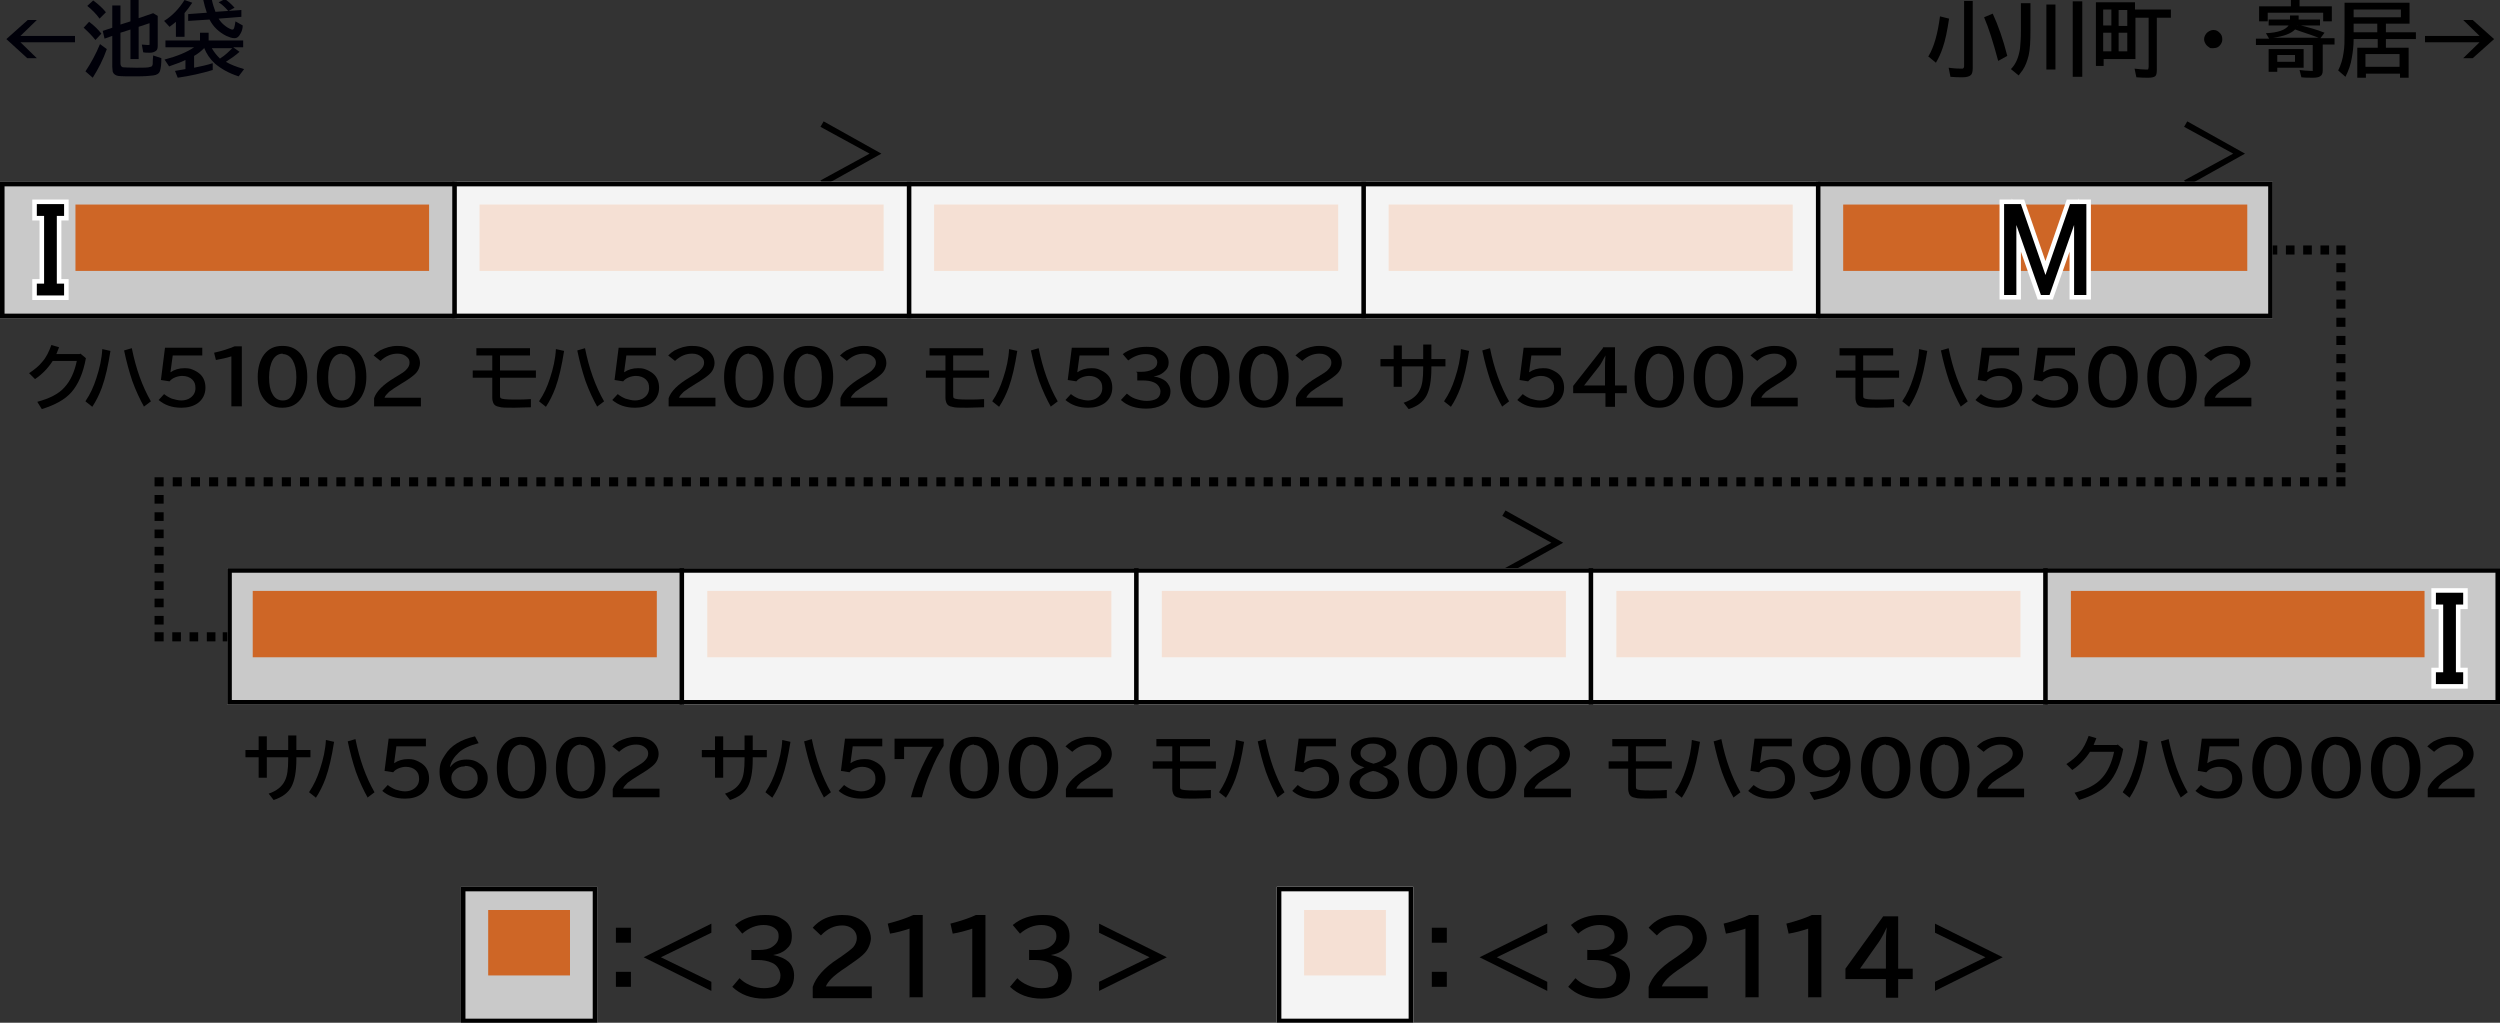 <?xml version="1.0" encoding="UTF-8"?>
<svg xmlns="http://www.w3.org/2000/svg" version="1.1" viewBox="0 0 550 225">
  <rect x="0" y="0" width="550" height="225" fill="#333333" stroke="none"/>
  <defs>
    <style>
      .cls-1, .cls-2, .cls-3, .cls-4, .cls-5, .cls-6, .cls-7 {
        stroke: #000;
      }

      .cls-1, .cls-2, .cls-3, .cls-4, .cls-5, .cls-6, .cls-7, .cls-8 {
        fill: none;
      }

      .cls-1, .cls-2, .cls-3, .cls-4, .cls-5, .cls-6, .cls-8 {
        stroke-width: 2px;
      }

      .cls-2 {
        stroke-dasharray: 2 2;
      }

      .cls-9 {
        fill: #ce6626;
      }

      .cls-10 {
        fill: #fff;
        opacity: .8;
      }

      .cls-11 {
        fill: #c9c9c9;
      }

      .cls-3 {
        stroke-dasharray: 1.9 1.9;
      }

      .cls-4 {
        stroke-dasharray: 1.9 1.9;
      }

      .cls-5 {
        stroke-dasharray: 1.9 1.9;
      }

      .cls-6 {
        stroke-dasharray: 2 2;
      }

      .cls-12 {
        fill: #000009;
      }

      .cls-8 {
        stroke: #fff;
        stroke-miterlimit: 10;
      }
    </style>
  </defs>
  <!-- Generator: Adobe Illustrator 28.7.8, SVG Export Plug-In . SVG Version: 1.2.0 Build 200)  -->
  <g>
    <g id="_レイヤー_1" data-name="レイヤー_1">
      <g id="_パンタ" data-name="パンタ">
        <path d="M341.3,119.4l-10.8-5.9.7-1.2,12.7,7.1-12.7,7.1-.7-1.2,10.8-5.9Z"/>
        <path d="M191.3,33.8l-10.8-5.9.7-1.2,12.7,7.1-12.7,7.1-.7-1.2,10.8-5.9Z"/>
        <path d="M491.3,33.8l-10.8-5.9.7-1.2,12.7,7.1-12.7,7.1-.7-1.2,10.8-5.9Z"/>
      </g>
      <g id="_塗り" data-name="塗り">
        <g>
          <rect class="cls-11" x="100" y="40" width="100" height="30" transform="translate(300 110) rotate(-180)"/>
          <rect class="cls-9" x="105.6" y="45" width="88.9" height="14.6" transform="translate(300 104.6) rotate(-180)"/>
        </g>
        <g>
          <rect class="cls-11" x="200" y="40" width="100" height="30" transform="translate(500 110) rotate(-180)"/>
          <rect class="cls-9" x="205.6" y="45" width="88.9" height="14.6" transform="translate(500 104.6) rotate(-180)"/>
        </g>
        <g>
          <rect class="cls-11" x="300" y="40" width="100" height="30" transform="translate(700 110) rotate(-180)"/>
          <rect class="cls-9" x="305.6" y="45" width="88.9" height="14.6" transform="translate(700 104.6) rotate(-180)"/>
        </g>
        <g>
          <rect class="cls-11" x="400" y="40" width="100" height="30" transform="translate(900 110) rotate(-180)"/>
          <rect class="cls-9" x="405.6" y="45" width="88.9" height="14.6" transform="translate(900 104.6) rotate(-180)"/>
        </g>
        <g>
          <rect class="cls-11" x="0" y="40" width="100" height="30" transform="translate(100 110) rotate(-180)"/>
          <rect class="cls-9" x="16.7" y="45" width="77.8" height="14.6" transform="translate(111.1 104.6) rotate(-180)"/>
        </g>
        <g>
          <rect class="cls-11" x="101.4" y="195.1" width="30" height="30"/>
          <rect class="cls-9" x="107.4" y="200.2" width="18" height="14.4"/>
        </g>
        <g>
          <rect class="cls-11" x="280.9" y="195.1" width="30" height="30"/>
          <rect class="cls-9" x="286.9" y="200.2" width="18" height="14.4"/>
        </g>
        <g>
          <rect class="cls-11" x="350" y="125" width="100" height="30"/>
          <rect class="cls-9" x="355.6" y="130" width="88.9" height="14.6"/>
        </g>
        <g>
          <rect class="cls-11" x="250" y="125" width="100" height="30"/>
          <rect class="cls-9" x="255.6" y="130" width="88.9" height="14.6"/>
        </g>
        <g>
          <rect class="cls-11" x="150" y="125" width="100" height="30"/>
          <rect class="cls-9" x="155.6" y="130" width="88.9" height="14.6"/>
        </g>
        <g>
          <rect class="cls-11" x="50" y="125" width="100" height="30"/>
          <rect class="cls-9" x="55.6" y="130" width="88.9" height="14.6"/>
        </g>
        <g>
          <rect class="cls-11" x="450" y="125" width="100" height="30"/>
          <rect class="cls-9" x="455.6" y="130" width="77.8" height="14.6"/>
        </g>
      </g>
      <g id="_編成外罫線" data-name="編成外罫線">
        <rect class="cls-10" x="280.9" y="195.1" width="30" height="30"/>
        <rect class="cls-10" x="150" y="125" width="100" height="30"/>
        <rect class="cls-10" x="250" y="125" width="100" height="30"/>
        <rect class="cls-10" x="350" y="125" width="100" height="30"/>
        <rect class="cls-10" x="300" y="40" width="100" height="30"/>
        <rect class="cls-10" x="200" y="40" width="100" height="30"/>
        <rect class="cls-10" x="100" y="40" width="100" height="30"/>
        <line class="cls-7" x1="150" y1="125" x2="150" y2="155"/>
        <line class="cls-7" x1="250" y1="125" x2="250" y2="155"/>
        <line class="cls-7" x1="450" y1="125" x2="450" y2="155"/>
        <path d="M549,126v28H51v-28h498M550,125H50v30h500v-30h0Z"/>
        <line class="cls-7" x1="350" y1="125" x2="350" y2="155"/>
        <path d="M499,41v28H1v-28h498M500,40H0v30h500v-30h0Z"/>
        <line class="cls-7" x1="200" y1="40" x2="200" y2="70"/>
        <line class="cls-7" x1="100" y1="40" x2="100" y2="70"/>
        <line class="cls-7" x1="300" y1="40" x2="300" y2="70"/>
        <line class="cls-7" x1="400" y1="40" x2="400" y2="70"/>
        <path d="M130.4,196.1v28h-28v-28h28M131.4,195.1h-30v30h30v-30h0Z"/>
        <path d="M309.9,196.1v28h-28v-28h28M310.9,195.1h-30v30h30v-30h0Z"/>
      </g>
      <g id="_テキスト" data-name="テキスト">
        <g>
          <path class="cls-12" d="M6,4.4h2.1l-3.6,3.5h12v1.4H4.5l3.6,3.5h-2.1L1.4,8.6l4.7-4.2Z"/>
          <path class="cls-12" d="M21,8.8c-.8-1-1.7-1.9-2.6-2.7l1.2-1.3c1.1.8,2,1.7,2.7,2.6l-1.3,1.4ZM18.8,15.7c1.2-1.8,2.3-3.8,3.2-6l1.5,1.1c-.8,2.3-1.9,4.4-3.1,6.3l-1.6-1.4ZM21.9,4.1c-.7-1-1.6-1.9-2.7-2.8l1.3-1.2c1.1.8,2.1,1.7,2.8,2.6l-1.4,1.4ZM26.5,7.2v6.8c0,.4.2.7.5.8.3,0,1.3.1,3,.1s2.6,0,3.1-.2c.3,0,.5-.3.5-.7,0-.4,0-1,.1-1.8l1.8.6c0,1.3-.1,2.2-.3,2.8-.2.6-.7.9-1.5,1-.7.1-1.9.2-3.7.2s-3.5,0-4-.1c-.6-.1-1-.4-1.2-.9,0-.3-.1-.6-.1-1.1v-6.8l-1.7.6-.4-1.7,2.1-.7V1.2h1.8v4.2l2.2-.7V0h1.8v4l3.2-1.1,1,.6v6.6c0,.5-.1.9-.4,1.1-.3.2-.7.4-1.3.4s-1.1,0-1.5-.1l-.3-1.7c.5,0,.8.1,1.2.1s.5,0,.5-.1c0,0,0-.2,0-.4v-4.3l-2.4.8v7.1h-1.8v-6.5l-2.2.7Z"/>
          <path class="cls-12" d="M40.6,2.9v5.2h-1.9v-3.3c-.4.3-.8.7-1.4,1.1l-1.2-1.3c1.8-1.1,3.3-2.7,4.5-4.6l1.7.6c-.6.9-1.2,1.7-1.8,2.4ZM44.9,10.6c-.6.6-1.3,1.2-2.2,1.7v2.6c1.5-.3,2.9-.6,4.1-1v1.5c-2.3.7-4.9,1.3-7.7,1.7l-.6-1.5c1.1-.2,1.8-.3,2.3-.4v-2c-1,.5-2.2.9-3.6,1.4l-1-1.5c2.7-.7,4.9-1.6,6.5-2.7h-6.3v-1.5h7.6v-1.7h1.9v1.7h7.6v1.5h-2.2l1.4,1c-.9.8-1.9,1.5-3,2.2,1,.6,2.3,1.1,4,1.6l-1.2,1.6c-2.2-.7-3.9-1.7-5.2-2.8-1.1-1-1.9-2.2-2.4-3.5ZM46.1,4.3l-4.7.3v-1.5c0,0,4.1-.3,4.1-.3-.3-.9-.6-1.9-.8-2.9h1.9c.2,1,.5,1.9.8,2.7l5.7-.4v1.5c.1,0-5,.4-5,.4.3.5.7,1,1.2,1.4.6.5,1.1.8,1.7,1,0,0,.2,0,.2,0,.1,0,.2-.1.3-.3.1-.3.2-.8.3-1.5l1.6.9c0,.7-.2,1.3-.5,1.8-.3.6-.7,1-1.3,1s-1.1-.2-1.8-.5c-1.6-.8-2.9-2-3.7-3.6ZM48.5,12.8c1-.6,1.8-1.4,2.6-2.2h0c0,0-4.5,0-4.5,0,.5.9,1.1,1.6,1.8,2.3ZM50.2,2.4c-.6-.7-1.3-1.4-2.1-1.9l1.4-.7c.7.5,1.4,1.1,2.1,1.9l-1.5.8Z"/>
        </g>
        <g>
          <path d="M424.3,12.3c1.2-2,2-4.9,2.5-8.7l2,.5c-.4,2.6-.8,4.7-1.4,6.4-.4,1.2-.9,2.3-1.5,3.3l-1.7-1.4ZM432,.2h2v14.7c0,.8-.1,1.3-.4,1.6-.3.3-.9.5-1.8.5s-1.7,0-2.7-.1l-.4-2c1.5.2,2.4.2,3,.2.2,0,.4-.2.4-.5V.2ZM439.6,13.4c-1.1-4.1-2.1-7.3-3.1-9.6l1.9-.8c1.2,2.6,2.3,5.7,3.2,9.3l-2,1.1Z"/>
          <path d="M444.6.7h2.1v5.9c0,2.5-.1,4.3-.4,5.6-.3,1.2-.7,2.3-1.3,3.2-.2.3-.5.7-.9,1.2l-1.7-1.4c1.1-1.1,1.7-2.6,2-4.5.1-1,.2-2.3.2-3.9V.7ZM450.2,1h2v14.3h-2V1ZM456,.3h2.1v16.6h-2.1V.3Z"/>
          <path d="M469.7,2.1h7.9v1.8h-3.1v11.5c0,.7-.1,1.2-.4,1.4-.3.2-.8.3-1.5.3s-1.6,0-2.6-.1l-.4-1.9c.9.1,1.8.2,2.5.2s.4,0,.5-.1c0,0,.1-.2.1-.5V3.9h-2.9v9.1h-7v1.5h-1.7V.5h8.6v1.5ZM462.7,2.1v3.5h1.8v-3.5h-1.8ZM462.7,7.2v4.1h1.8v-4.1h-1.8ZM468,5.7v-3.5h-1.9v3.5h1.9ZM468,11.3v-4.1h-1.9v4.1h1.9Z"/>
          <path d="M487,6.6c.5,0,.9.2,1.2.5.5.4.7.9.7,1.5s-.1.7-.3,1.1c-.4.6-.9.9-1.7.9s-.6,0-.9-.2c-.2-.1-.4-.3-.6-.5-.3-.4-.5-.8-.5-1.3s.3-1.2.9-1.6c.3-.2.7-.4,1.1-.4Z"/>
          <path d="M505.6,5.5h.2c2,.5,3.9,1,5.6,1.7l-.9,1.2h3.1v1.4h-2.6v5.7c0,.7-.2,1.1-.6,1.3-.3.2-.8.3-1.6.3s-1.7,0-2.5-.1l-.4-1.6c.9.1,1.7.2,2.5.2s.4,0,.4-.1c0,0,0-.2,0-.4v-5.2h-12.5v-1.4h2.9l-.7-1.2c2.6-.1,4.3-.7,5-1.7h-4.4v-1.3h4.7v-.9h1.9v.9h4.7v1.3h-5s0,0,0,.1ZM505.9,1.4h7.1v3.3h-1.9v-1.9h-12.2v1.9h-1.9V1.4h7V0h1.9v1.4ZM506.8,10.8v4.1h-5.8v.9h-1.9v-5h7.7ZM504.9,6.5c-.9.9-2.5,1.5-4.8,1.8h10c-1.1-.4-2.4-.9-4-1.4l-1.1-.4ZM501,12.1v1.5h3.9v-1.5h-3.9Z"/>
          <path d="M525,10.5h4.9v6.6h-1.9v-.9h-7.5v.9h-1.9v-6.6h4.5v-1.9h-5.3c0,1.6-.2,3-.4,4.1-.2,1.4-.7,2.8-1.4,4.2l-1.6-1.4c.6-1.2,1-2.5,1.2-4,.2-1.1.2-2.5.2-4.2V.6h14.3v4.6h-5.2v1.9h6.6v1.5h-6.6v1.9ZM528.2,2.1h-10.4v1.7h10.4v-1.7ZM523,5.2h-5.2v1.9h5.2v-1.9ZM527.9,11.9h-7.5v2.8h7.5v-2.8Z"/>
          <path d="M541.9,4.4h2.1l4.7,4.2-4.7,4.2h-2.1l3.6-3.5h-12v-1.4h12l-3.6-3.5Z"/>
        </g>
        <g>
          <path d="M135.5,204.1h3.3v3.3h-3.3v-3.3ZM135.5,213.8h3.3v3.3h-3.3v-3.3Z"/>
          <path d="M156.5,203.2v2l-11.1,5.4,11.1,5.4v2l-14.9-7.4,14.9-7.4Z"/>
          <path d="M165.4,209h1.5c1.3,0,2.3-.2,3-.7.9-.6,1.4-1.3,1.4-2.3s-.3-1.4-1-1.9c-.6-.4-1.4-.6-2.3-.6-1.6,0-3.2.6-4.7,1.9l-1.6-1.9c1.8-1.5,4-2.2,6.5-2.2s3,.3,4.1,1c1.3.8,1.9,2,1.9,3.6s-.4,2.2-1.3,3c-.7.6-1.6,1-2.8,1.2h0c1.5.3,2.6.8,3.4,1.5.8.8,1.2,1.8,1.2,3,0,1.8-.7,3.2-2.2,4.1-1.1.7-2.6,1-4.4,1-2.9,0-5.2-.9-7-2.6l1.6-1.9c.6.6,1.3,1.1,2.2,1.5,1.1.5,2.2.7,3.2.7s2.1-.2,2.7-.7c.6-.5.9-1.2.9-2.1s-.6-2.3-1.9-2.8c-.9-.4-1.9-.6-3.1-.6h-1.4v-2.3Z"/>
          <path d="M178.8,219.5v-2.4c.7-2.1,2.5-4.2,5.6-6.2l.6-.4c1.3-.9,2.2-1.6,2.7-2.1.5-.6.8-1.3.8-2s-.2-1.2-.6-1.7c-.6-.7-1.5-1.1-2.6-1.1-1.7,0-3.3.7-4.7,2.2l-1.8-1.7c.5-.6,1.1-1.1,1.7-1.5,1.4-.9,3-1.3,4.8-1.3s2.6.3,3.6.8c.9.5,1.5,1.1,2,1.9.4.7.7,1.6.7,2.4s-.4,2.2-1.3,3.2c-.6.7-1.7,1.5-3.3,2.6l-.7.5c-1.7,1.1-2.8,2-3.3,2.5-.7.7-1.1,1.3-1.3,1.8h10.1v2.6h-12.9Z"/>
          <path d="M200.1,219.5v-15.2c-1.5.5-3,.9-4.3,1.1l-.5-2.2c2.3-.6,4.1-1.2,5.6-1.9h2.1v18.1h-2.8Z"/>
          <path d="M213.9,219.5v-15.2c-1.5.5-3,.9-4.3,1.1l-.5-2.2c2.3-.6,4.1-1.2,5.6-1.9h2.1v18.1h-2.8Z"/>
          <path d="M226.5,209h1.5c1.3,0,2.3-.2,3-.7.9-.6,1.4-1.3,1.4-2.3s-.3-1.4-1-1.9c-.6-.4-1.4-.6-2.3-.6-1.6,0-3.2.6-4.7,1.9l-1.6-1.9c1.8-1.5,4-2.2,6.5-2.2s3,.3,4.1,1c1.3.8,1.9,2,1.9,3.6s-.4,2.2-1.3,3c-.7.6-1.6,1-2.8,1.2h0c1.5.3,2.6.8,3.4,1.5.8.8,1.2,1.8,1.2,3,0,1.8-.7,3.2-2.2,4.1-1.1.7-2.6,1-4.4,1-2.9,0-5.2-.9-7-2.6l1.6-1.9c.6.6,1.3,1.1,2.2,1.5,1.1.5,2.2.7,3.2.7s2.1-.2,2.7-.7c.6-.5.9-1.2.9-2.1s-.6-2.3-1.9-2.8c-.9-.4-1.9-.6-3.1-.6h-1.4v-2.3Z"/>
          <path d="M241.8,203.2l14.9,7.4-14.9,7.4v-2l11.1-5.4-11.1-5.4v-2Z"/>
        </g>
        <g>
          <path d="M315,204.1h3.3v3.3h-3.3v-3.3ZM315,213.8h3.3v3.3h-3.3v-3.3Z"/>
          <path d="M340.4,203.2v2l-11.1,5.4,11.1,5.4v2l-14.9-7.4,14.9-7.4Z"/>
          <path d="M349.3,209h1.5c1.3,0,2.3-.2,3-.7.9-.6,1.4-1.3,1.4-2.3s-.3-1.4-1-1.9c-.6-.4-1.4-.6-2.3-.6-1.6,0-3.2.6-4.7,1.9l-1.6-1.9c1.8-1.5,4-2.2,6.5-2.2s3,.3,4.1,1c1.3.8,1.9,2,1.9,3.6s-.4,2.2-1.3,3c-.7.6-1.6,1-2.8,1.2h0c1.5.3,2.6.8,3.4,1.5.8.8,1.2,1.8,1.2,3,0,1.8-.7,3.2-2.2,4.1-1.1.7-2.6,1-4.4,1-2.9,0-5.2-.9-7-2.6l1.6-1.9c.6.6,1.3,1.1,2.2,1.5,1.1.5,2.2.7,3.2.7s2.1-.2,2.7-.7c.6-.5.9-1.2.9-2.1s-.6-2.3-1.9-2.8c-.9-.4-1.9-.6-3.1-.6h-1.4v-2.3Z"/>
          <path d="M362.7,219.5v-2.4c.7-2.1,2.5-4.2,5.6-6.2l.6-.4c1.3-.9,2.2-1.6,2.7-2.1.5-.6.8-1.3.8-2s-.2-1.2-.6-1.7c-.6-.7-1.5-1.1-2.6-1.1-1.7,0-3.3.7-4.7,2.2l-1.8-1.7c.5-.6,1.1-1.1,1.7-1.5,1.4-.9,3-1.3,4.8-1.3s2.6.3,3.6.8c.9.5,1.5,1.1,2,1.9.4.7.7,1.6.7,2.4s-.4,2.2-1.3,3.2c-.6.7-1.7,1.5-3.3,2.6l-.7.5c-1.7,1.1-2.8,2-3.3,2.5-.7.7-1.1,1.3-1.3,1.8h10.1v2.6h-12.9Z"/>
          <path d="M384,219.5v-15.2c-1.5.5-3,.9-4.3,1.1l-.5-2.2c2.3-.6,4.1-1.2,5.6-1.9h2.1v18.1h-2.8Z"/>
          <path d="M397.8,219.5v-15.2c-1.5.5-3,.9-4.3,1.1l-.5-2.2c2.3-.6,4.1-1.2,5.6-1.9h2.1v18.1h-2.8Z"/>
          <path d="M414.3,201.6h3.3v11.5h3.2v2.3h-3.2v4.1h-2.7v-4.1h-8.9v-2.3l8.3-11.5ZM414.9,213.1v-5.1c0-1.2,0-2.5.2-4h0c-.7,1.5-1.3,2.6-1.8,3.3l-4.1,5.8h5.8Z"/>
          <path d="M425.7,203.2l14.9,7.4-14.9,7.4v-2l11.1-5.4-11.1-5.4v-2Z"/>
        </g>
        <path class="cls-8" d="M441,44.9h3.6l5.4,15.6,5.4-15.6h3.6v20h-2.7v-15.4l-5.4,15.4h-1.9l-5.4-15.4v15.4h-2.7v-20Z"/>
        <path d="M441,44.9h3.6l5.4,15.6,5.4-15.6h3.6v20h-2.7v-15.4l-5.4,15.4h-1.9l-5.4-15.4v15.4h-2.7v-20Z"/>
        <path class="cls-8" d="M8.1,44.9h6v2.6h-1.6v14.9h1.6v2.6h-6v-2.6h1.6v-14.9h-1.6v-2.6Z"/>
        <path d="M8.1,44.9h6v2.6h-1.6v14.9h1.6v2.6h-6v-2.6h1.6v-14.9h-1.6v-2.6Z"/>
        <path class="cls-8" d="M541.9,133h-1.6v14.9h1.6v2.6h-6v-2.6h1.6v-14.9h-1.6v-2.6h6v2.6Z"/>
        <path d="M541.9,133h-1.6v14.9h1.6v2.6h-6v-2.6h1.6v-14.9h-1.6v-2.6h6v2.6Z"/>
        <g>
          <line class="cls-1" x1="500" y1="55" x2="501" y2="55"/>
          <line class="cls-3" x1="502.9" y1="55" x2="513.1" y2="55"/>
          <polyline class="cls-1" points="514 55 515 55 515 56"/>
          <line class="cls-6" x1="515" y1="57.9" x2="515" y2="104"/>
          <polyline class="cls-1" points="515 105 515 106 514 106"/>
          <line class="cls-2" x1="512" y1="106" x2="37" y2="106"/>
          <polyline class="cls-1" points="36 106 35 106 35 107"/>
          <line class="cls-5" x1="35" y1="108.9" x2="35" y2="138.2"/>
          <polyline class="cls-1" points="35 139.1 35 140.1 36 140.1"/>
          <line class="cls-4" x1="37.9" y1="140.1" x2="48.1" y2="140.1"/>
          <line class="cls-1" x1="49" y1="140.1" x2="50" y2="140.1"/>
        </g>
        <g>
          <path d="M17.7,77.8l1.2,1c-.6,3.3-1.7,5.8-3.2,7.5-1.4,1.6-3.6,2.8-6.5,3.7l-1-1.6c2.6-.7,4.7-1.7,6-3.2,1.3-1.4,2.2-3.4,2.7-5.8h-5.3c-1.1,1.7-2.4,3-3.9,4l-1.3-1.3c1.2-.8,2.2-1.6,2.9-2.5.9-1,1.5-2.3,2-3.7l1.7.5c-.2.5-.4,1-.6,1.5h5.1Z"/>
          <path d="M18.9,88.1c.9-1.3,1.7-3,2.3-4.9.7-2.1,1.2-4.3,1.3-6.4l1.8.4c-.5,3.2-1.1,5.9-1.9,8.1-.6,1.6-1.3,3-2.1,4.2l-1.5-1.2ZM31.7,89.5c-.9-1.6-1.8-3.5-2.6-5.7-.7-2.1-1.3-4.3-1.8-6.7l1.7-.5c.9,4.5,2.3,8.4,4.2,11.7l-1.6,1.2Z"/>
          <path d="M36.2,76.5h8.3v1.7h-6.5l-.5,3.7h0c.9-.6,1.9-.9,3.1-.9s1.5.2,2.2.5c1,.5,1.7,1.1,2.1,2.1.2.5.3,1.1.3,1.7,0,1.4-.6,2.6-1.7,3.4-1,.7-2.2,1-3.6,1-2.1,0-3.7-.6-5-1.7l1.2-1.3c.5.4,1,.7,1.7,1,.7.2,1.4.4,2.1.4s1.5-.2,2-.6c.7-.5,1.1-1.2,1.1-2.1s-.2-1.4-.7-1.9c-.5-.5-1.3-.8-2.2-.8s-2.2.4-2.8,1.2l-1.9-.3.9-7.1Z"/>
          <path d="M50.9,89.4v-11c-1.2.4-2.4.6-3.4.8l-.4-1.6c1.8-.4,3.3-.9,4.5-1.4h1.6v13.2h-2.3Z"/>
          <path d="M62.2,76.1c1.8,0,3.2.7,4.2,2.1.8,1.2,1.2,2.8,1.2,4.7s-.4,3.2-1.1,4.4c-1,1.6-2.4,2.4-4.4,2.4s-3.1-.7-4.1-2c-.9-1.2-1.3-2.8-1.3-4.8s.5-3.7,1.4-4.9c1-1.3,2.3-1.9,4-1.9ZM62.2,77.8c-.9,0-1.7.5-2.2,1.4-.5.9-.8,2.2-.8,3.8s.2,2.7.7,3.6c.5,1,1.3,1.5,2.3,1.5s1.6-.4,2.1-1.2c.6-.9.9-2.2.9-3.9s-.3-2.8-.8-3.7c-.5-.9-1.3-1.4-2.2-1.4Z"/>
          <path d="M75.2,76.1c1.8,0,3.2.7,4.2,2.1.8,1.2,1.2,2.8,1.2,4.7s-.4,3.2-1.1,4.4c-1,1.6-2.4,2.4-4.4,2.4s-3.1-.7-4.1-2c-.9-1.2-1.3-2.8-1.3-4.8s.5-3.7,1.4-4.9c1-1.3,2.3-1.9,4-1.9ZM75.2,77.8c-.9,0-1.7.5-2.2,1.4-.5.9-.8,2.2-.8,3.8s.2,2.7.7,3.6c.5,1,1.3,1.5,2.3,1.5s1.6-.4,2.1-1.2c.6-.9.9-2.2.9-3.9s-.3-2.8-.8-3.7c-.5-.9-1.3-1.4-2.2-1.4Z"/>
          <path d="M82.3,89.4v-1.8c.5-1.5,2-3,4.5-4.5l.5-.3c1-.6,1.8-1.1,2.1-1.5.4-.4.7-.9.7-1.5s-.2-.9-.5-1.2c-.5-.5-1.2-.8-2.1-.8-1.4,0-2.6.5-3.8,1.6l-1.5-1.2c.4-.4.9-.8,1.4-1.1,1.2-.6,2.4-1,3.8-1s2.1.2,2.9.6c.7.3,1.2.8,1.6,1.4.3.5.5,1.1.5,1.8s-.3,1.6-1,2.3c-.5.5-1.3,1.1-2.6,1.9l-.5.3c-1.3.8-2.2,1.4-2.7,1.8-.5.5-.9.9-1,1.3h8v1.9h-10.3Z"/>
        </g>
        <g>
          <path d="M63.4,161.8h1.8v3.2h3.1v1.6h-3.1v.5c0,2.7-.4,4.7-1.1,6-.7,1.3-2,2.3-3.9,2.9l-1.1-1.4c1.8-.6,3-1.6,3.6-2.9.5-1,.7-2.5.7-4.6v-.5h-4.7v4.5h-1.8v-4.5h-2.9v-1.6h2.9v-3h1.8v3h4.7v-3.2Z"/>
          <path d="M68.1,174.1c.9-1.3,1.7-3,2.3-4.9.7-2.1,1.2-4.3,1.3-6.4l1.8.4c-.5,3.2-1.1,5.9-1.9,8.1-.6,1.6-1.3,3-2.1,4.2l-1.5-1.2ZM80.9,175.5c-.9-1.6-1.8-3.5-2.6-5.7-.7-2.1-1.3-4.3-1.8-6.7l1.7-.5c.9,4.5,2.3,8.4,4.2,11.7l-1.6,1.2Z"/>
          <path d="M85.4,162.5h8.3v1.7h-6.5l-.5,3.7h0c.9-.6,1.9-.9,3.1-.9s1.5.2,2.2.5c1,.5,1.7,1.1,2.1,2.1.2.5.3,1.1.3,1.7,0,1.4-.6,2.6-1.7,3.4-1,.7-2.2,1-3.6,1-2.1,0-3.7-.6-5-1.7l1.2-1.3c.5.4,1,.7,1.7,1,.7.2,1.4.4,2.1.4s1.5-.2,2-.6c.7-.5,1.1-1.2,1.1-2.1s-.2-1.4-.7-1.9c-.5-.5-1.3-.8-2.2-.8s-2.2.4-2.8,1.2l-1.9-.3.9-7.1Z"/>
          <path d="M99.1,168.7c.8-1.1,2-1.6,3.5-1.6s2.3.4,3.2,1.1c1,.8,1.5,1.8,1.5,3s-.4,2.3-1.3,3.2c-.9.9-2.2,1.3-3.7,1.3s-3.2-.6-4.3-1.8c-.8-1-1.3-2.4-1.3-4.1s.4-2.5,1.2-3.7c1.3-2.1,3.5-3.4,6.6-4.1l.8,1.5c-2,.5-3.4,1.2-4.3,2-1.1,1-1.8,2.1-2,3.2h0ZM102.2,168.6c-.9,0-1.6.3-2.2.9-.5.5-.7,1-.7,1.6s.2,1.2.6,1.7c.6.8,1.4,1.2,2.4,1.2s1.6-.3,2.1-.9c.5-.5.7-1.1.7-1.9s-.3-1.5-.8-2c-.5-.5-1.2-.7-2-.7Z"/>
          <path d="M114.8,162.1c1.8,0,3.2.7,4.2,2.1.8,1.2,1.2,2.8,1.2,4.7s-.4,3.2-1.1,4.4c-1,1.6-2.4,2.4-4.4,2.4s-3.1-.7-4.1-2c-.9-1.2-1.3-2.8-1.3-4.8s.5-3.7,1.4-4.9c1-1.3,2.3-1.9,4-1.9ZM114.7,163.8c-.9,0-1.7.5-2.2,1.4-.5.9-.8,2.2-.8,3.8s.2,2.7.7,3.6c.5,1,1.3,1.5,2.3,1.5s1.6-.4,2.1-1.2c.6-.9.9-2.2.9-3.9s-.3-2.8-.8-3.7c-.5-.9-1.3-1.4-2.2-1.4Z"/>
          <path d="M127.8,162.1c1.8,0,3.2.7,4.2,2.1.8,1.2,1.2,2.8,1.2,4.7s-.4,3.2-1.1,4.4c-1,1.6-2.4,2.4-4.4,2.4s-3.1-.7-4.1-2c-.9-1.2-1.3-2.8-1.3-4.8s.5-3.7,1.4-4.9c1-1.3,2.3-1.9,4-1.9ZM127.8,163.8c-.9,0-1.7.5-2.2,1.4-.5.9-.8,2.2-.8,3.8s.2,2.7.7,3.6c.5,1,1.3,1.5,2.3,1.5s1.6-.4,2.1-1.2c.6-.9.9-2.2.9-3.9s-.3-2.8-.8-3.7c-.5-.9-1.3-1.4-2.2-1.4Z"/>
          <path d="M134.8,175.4v-1.8c.5-1.5,2-3,4.5-4.5l.5-.3c1-.6,1.8-1.1,2.1-1.5.4-.4.7-.9.7-1.5s-.2-.9-.5-1.2c-.5-.5-1.2-.8-2.1-.8-1.4,0-2.6.5-3.8,1.6l-1.5-1.2c.4-.4.9-.8,1.4-1.1,1.2-.6,2.4-1,3.8-1s2.1.2,2.9.6c.7.3,1.2.8,1.6,1.4.3.5.5,1.1.5,1.8s-.3,1.6-1,2.3c-.5.5-1.3,1.1-2.6,1.9l-.5.3c-1.3.8-2.2,1.4-2.7,1.8-.5.5-.9.9-1,1.3h8v1.9h-10.3Z"/>
        </g>
        <g>
          <path d="M104.7,76.6h11.9v1.6h-6.6v3.3h7.9v1.6h-7.9v3.9c0,.3,0,.5.2.6.2.2,1.2.3,2.9.3s2.4,0,3.7-.1v1.8c-1.3,0-2.5.1-3.7.1-1.7,0-2.8,0-3.3-.2-.7-.1-1.1-.4-1.3-.9-.1-.3-.2-.6-.2-1.1v-4.4h-4.3v-1.6h4.3v-3.3h-3.5v-1.6Z"/>
          <path d="M118.7,88.1c.9-1.3,1.7-3,2.3-4.9.7-2.1,1.2-4.3,1.3-6.4l1.8.4c-.5,3.2-1.1,5.9-1.9,8.1-.6,1.6-1.3,3-2.1,4.2l-1.5-1.2ZM131.4,89.5c-.9-1.6-1.8-3.5-2.6-5.7-.7-2.1-1.3-4.3-1.8-6.7l1.7-.5c.9,4.5,2.3,8.4,4.2,11.7l-1.6,1.2Z"/>
          <path d="M136,76.5h8.3v1.7h-6.5l-.5,3.7h0c.9-.6,1.9-.9,3.1-.9s1.5.2,2.2.5c1,.5,1.7,1.1,2.1,2.1.2.5.3,1.1.3,1.7,0,1.4-.6,2.6-1.7,3.4-1,.7-2.2,1-3.6,1-2.1,0-3.7-.6-5-1.7l1.2-1.3c.5.4,1,.7,1.7,1,.7.2,1.4.4,2.1.4s1.5-.2,2-.6c.7-.5,1.1-1.2,1.1-2.1s-.2-1.4-.7-1.9c-.5-.5-1.3-.8-2.2-.8s-2.2.4-2.8,1.2l-1.9-.3.9-7.1Z"/>
          <path d="M147.1,89.4v-1.8c.5-1.5,2-3,4.5-4.5l.5-.3c1-.6,1.8-1.1,2.1-1.5.4-.4.7-.9.7-1.5s-.2-.9-.5-1.2c-.5-.5-1.2-.8-2.1-.8-1.4,0-2.6.5-3.8,1.6l-1.5-1.2c.4-.4.9-.8,1.4-1.1,1.2-.6,2.4-1,3.8-1s2.1.2,2.9.6c.7.3,1.2.8,1.6,1.4.3.5.5,1.1.5,1.8s-.3,1.6-1,2.3c-.5.5-1.3,1.1-2.6,1.9l-.5.3c-1.3.8-2.2,1.4-2.7,1.8-.5.5-.9.9-1,1.3h8v1.9h-10.3Z"/>
          <path d="M164.8,76.1c1.8,0,3.2.7,4.2,2.1.8,1.2,1.2,2.8,1.2,4.7s-.4,3.2-1.1,4.4c-1,1.6-2.4,2.4-4.4,2.4s-3.1-.7-4.1-2c-.9-1.2-1.3-2.8-1.3-4.8s.5-3.7,1.4-4.9c1-1.3,2.3-1.9,4-1.9ZM164.8,77.8c-.9,0-1.7.5-2.2,1.4-.5.9-.8,2.2-.8,3.8s.2,2.7.7,3.6c.5,1,1.3,1.5,2.3,1.5s1.6-.4,2.1-1.2c.6-.9.9-2.2.9-3.9s-.3-2.8-.8-3.7c-.5-.9-1.3-1.4-2.2-1.4Z"/>
          <path d="M177.9,76.1c1.8,0,3.2.7,4.2,2.1.8,1.2,1.2,2.8,1.2,4.7s-.4,3.2-1.1,4.4c-1,1.6-2.4,2.4-4.4,2.4s-3.1-.7-4.1-2c-.9-1.2-1.3-2.8-1.3-4.8s.5-3.7,1.4-4.9c1-1.3,2.3-1.9,4-1.9ZM177.8,77.8c-.9,0-1.7.5-2.2,1.4-.5.9-.8,2.2-.8,3.8s.2,2.7.7,3.6c.5,1,1.3,1.5,2.3,1.5s1.6-.4,2.1-1.2c.6-.9.9-2.2.9-3.9s-.3-2.8-.8-3.7c-.5-.9-1.3-1.4-2.2-1.4Z"/>
          <path d="M184.9,89.4v-1.8c.5-1.5,2-3,4.5-4.5l.5-.3c1-.6,1.8-1.1,2.1-1.5.4-.4.7-.9.7-1.5s-.2-.9-.5-1.2c-.5-.5-1.2-.8-2.1-.8-1.4,0-2.6.5-3.8,1.6l-1.5-1.2c.4-.4.9-.8,1.4-1.1,1.2-.6,2.4-1,3.8-1s2.1.2,2.9.6c.7.3,1.2.8,1.6,1.4.3.5.5,1.1.5,1.8s-.3,1.6-1,2.3c-.5.5-1.3,1.1-2.6,1.9l-.5.3c-1.3.8-2.2,1.4-2.7,1.8-.5.5-.9.9-1,1.3h8v1.9h-10.3Z"/>
        </g>
        <g>
          <path d="M163.8,161.8h1.8v3.2h3.1v1.6h-3.1v.5c0,2.7-.4,4.7-1.1,6-.7,1.3-2,2.3-3.9,2.9l-1.1-1.4c1.8-.6,3-1.6,3.6-2.9.5-1,.7-2.5.7-4.6v-.5h-4.7v4.5h-1.8v-4.5h-2.9v-1.6h2.9v-3h1.8v3h4.7v-3.2Z"/>
          <path d="M168.5,174.1c.9-1.3,1.7-3,2.3-4.9.7-2.1,1.2-4.3,1.3-6.4l1.8.4c-.5,3.2-1.1,5.9-1.9,8.1-.6,1.6-1.3,3-2.1,4.2l-1.5-1.2ZM181.3,175.5c-.9-1.6-1.8-3.5-2.6-5.7-.7-2.1-1.3-4.3-1.8-6.7l1.7-.5c.9,4.5,2.3,8.4,4.2,11.7l-1.6,1.2Z"/>
          <path d="M185.8,162.5h8.3v1.7h-6.5l-.5,3.7h0c.9-.6,1.9-.9,3.1-.9s1.5.2,2.2.5c1,.5,1.7,1.1,2.1,2.1.2.5.3,1.1.3,1.7,0,1.4-.6,2.6-1.7,3.4-1,.7-2.2,1-3.6,1-2.1,0-3.7-.6-5-1.7l1.2-1.3c.5.4,1,.7,1.7,1,.7.2,1.4.4,2.1.4s1.5-.2,2-.6c.7-.5,1.1-1.2,1.1-2.1s-.2-1.4-.7-1.9c-.5-.5-1.3-.8-2.2-.8s-2.2.4-2.8,1.2l-1.9-.3.9-7.1Z"/>
          <path d="M196.8,162.5h10.8v1.6c-1,1.5-2,3.4-2.9,5.7-.9,2.1-1.5,4-1.9,5.6h-2.4c.5-2,1.3-4.2,2.4-6.6,1.1-2.3,1.9-3.8,2.4-4.5h-6.3v2.7h-2.1v-4.5Z"/>
          <path d="M214.4,162.1c1.8,0,3.2.7,4.2,2.1.8,1.2,1.2,2.8,1.2,4.7s-.4,3.2-1.1,4.4c-1,1.6-2.4,2.4-4.4,2.4s-3.1-.7-4.1-2c-.9-1.2-1.3-2.8-1.3-4.8s.5-3.7,1.4-4.9c1-1.3,2.3-1.9,4-1.9ZM214.3,163.8c-.9,0-1.7.5-2.2,1.4-.5.9-.8,2.2-.8,3.8s.2,2.7.7,3.6c.5,1,1.3,1.5,2.3,1.5s1.6-.4,2.1-1.2c.6-.9.9-2.2.9-3.9s-.3-2.8-.8-3.7c-.5-.9-1.3-1.4-2.2-1.4Z"/>
          <path d="M227.4,162.1c1.8,0,3.2.7,4.2,2.1.8,1.2,1.2,2.8,1.2,4.7s-.4,3.2-1.1,4.4c-1,1.6-2.4,2.4-4.4,2.4s-3.1-.7-4.1-2c-.9-1.2-1.3-2.8-1.3-4.8s.5-3.7,1.4-4.9c1-1.3,2.3-1.9,4-1.9ZM227.4,163.8c-.9,0-1.7.5-2.2,1.4-.5.9-.8,2.2-.8,3.8s.2,2.7.7,3.6c.5,1,1.3,1.5,2.3,1.5s1.6-.4,2.1-1.2c.6-.9.9-2.2.9-3.9s-.3-2.8-.8-3.7c-.5-.9-1.3-1.4-2.2-1.4Z"/>
          <path d="M234.5,175.4v-1.8c.5-1.5,2-3,4.5-4.5l.5-.3c1-.6,1.8-1.1,2.1-1.5.4-.4.7-.9.7-1.5s-.2-.9-.5-1.2c-.5-.5-1.2-.8-2.1-.8-1.4,0-2.6.5-3.8,1.6l-1.5-1.2c.4-.4.9-.8,1.4-1.1,1.2-.6,2.4-1,3.8-1s2.1.2,2.9.6c.7.3,1.2.8,1.6,1.4.3.5.5,1.1.5,1.8s-.3,1.6-1,2.3c-.5.5-1.3,1.1-2.6,1.9l-.5.3c-1.3.8-2.2,1.4-2.7,1.8-.5.5-.9.9-1,1.3h8v1.9h-10.3Z"/>
        </g>
        <g>
          <path d="M204.4,76.6h11.9v1.6h-6.6v3.3h7.9v1.6h-7.9v3.9c0,.3,0,.5.2.6.2.2,1.2.3,2.9.3s2.4,0,3.7-.1v1.8c-1.3,0-2.5.1-3.7.1-1.7,0-2.8,0-3.3-.2-.7-.1-1.1-.4-1.3-.9-.1-.3-.2-.6-.2-1.1v-4.4h-4.3v-1.6h4.3v-3.3h-3.5v-1.6Z"/>
          <path d="M218.4,88.1c.9-1.3,1.7-3,2.3-4.9.7-2.1,1.2-4.3,1.3-6.4l1.8.4c-.5,3.2-1.1,5.9-1.9,8.1-.6,1.6-1.3,3-2.1,4.2l-1.5-1.2ZM231.2,89.5c-.9-1.6-1.8-3.5-2.6-5.7-.7-2.1-1.3-4.3-1.8-6.7l1.7-.5c.9,4.5,2.3,8.4,4.2,11.7l-1.6,1.2Z"/>
          <path d="M235.7,76.5h8.3v1.7h-6.5l-.5,3.7h0c.9-.6,1.9-.9,3.1-.9s1.5.2,2.2.5c1,.5,1.7,1.1,2.1,2.1.2.5.3,1.1.3,1.7,0,1.4-.6,2.6-1.7,3.4-1,.7-2.2,1-3.6,1-2.1,0-3.7-.6-5-1.7l1.2-1.3c.5.4,1,.7,1.7,1,.7.2,1.4.4,2.1.4s1.5-.2,2-.6c.7-.5,1.1-1.2,1.1-2.1s-.2-1.4-.7-1.9c-.5-.5-1.3-.8-2.2-.8s-2.2.4-2.8,1.2l-1.9-.3.9-7.1Z"/>
          <path d="M249.9,81.8h1.2c1,0,1.8-.2,2.4-.5.8-.4,1.1-1,1.1-1.6s-.3-1-.8-1.4c-.5-.3-1.1-.4-1.8-.4-1.3,0-2.6.5-3.8,1.4l-1.2-1.4c1.5-1.1,3.2-1.6,5.2-1.6s2.4.2,3.3.8c1,.6,1.6,1.5,1.6,2.6s-.4,1.6-1.1,2.2c-.6.5-1.3.8-2.2.9h0c1.2.2,2.1.6,2.7,1.1.6.6,1,1.3,1,2.2,0,1.3-.6,2.3-1.8,3-.9.5-2.1.8-3.5.8-2.3,0-4.2-.6-5.6-1.9l1.3-1.4c.5.4,1,.8,1.8,1.1.9.3,1.7.5,2.6.5s1.7-.2,2.2-.5c.5-.3.8-.9.8-1.6s-.5-1.6-1.5-2c-.7-.3-1.5-.4-2.5-.4h-1.1v-1.7Z"/>
          <path d="M265.1,76.1c1.8,0,3.2.7,4.2,2.1.8,1.2,1.2,2.8,1.2,4.7s-.4,3.2-1.1,4.4c-1,1.6-2.4,2.4-4.4,2.4s-3.1-.7-4.1-2c-.9-1.2-1.3-2.8-1.3-4.8s.5-3.7,1.4-4.9c1-1.3,2.3-1.9,4-1.9ZM265,77.8c-.9,0-1.7.5-2.2,1.4-.5.9-.8,2.2-.8,3.8s.2,2.7.7,3.6c.5,1,1.3,1.5,2.3,1.5s1.6-.4,2.1-1.2c.6-.9.9-2.2.9-3.9s-.3-2.8-.8-3.7c-.5-.9-1.3-1.4-2.2-1.4Z"/>
          <path d="M278.1,76.1c1.8,0,3.2.7,4.2,2.1.8,1.2,1.2,2.8,1.2,4.7s-.4,3.2-1.1,4.4c-1,1.6-2.4,2.4-4.4,2.4s-3.1-.7-4.1-2c-.9-1.2-1.3-2.8-1.3-4.8s.5-3.7,1.4-4.9c1-1.3,2.3-1.9,4-1.9ZM278.1,77.8c-.9,0-1.7.5-2.2,1.4-.5.9-.8,2.2-.8,3.8s.2,2.7.7,3.6c.5,1,1.3,1.5,2.3,1.5s1.6-.4,2.1-1.2c.6-.9.9-2.2.9-3.9s-.3-2.8-.8-3.7c-.5-.9-1.3-1.4-2.2-1.4Z"/>
          <path d="M285.1,89.4v-1.8c.5-1.5,2-3,4.5-4.5l.5-.3c1-.6,1.8-1.1,2.1-1.5.4-.4.7-.9.7-1.5s-.2-.9-.5-1.2c-.5-.5-1.2-.8-2.1-.8-1.4,0-2.6.5-3.8,1.6l-1.5-1.2c.4-.4.9-.8,1.4-1.1,1.2-.6,2.4-1,3.8-1s2.1.2,2.9.6c.7.3,1.2.8,1.6,1.4.3.5.5,1.1.5,1.8s-.3,1.6-1,2.3c-.5.5-1.3,1.1-2.6,1.9l-.5.3c-1.3.8-2.2,1.4-2.7,1.8-.5.5-.9.9-1,1.3h8v1.9h-10.3Z"/>
        </g>
        <g>
          <path d="M254.3,162.6h11.9v1.6h-6.6v3.3h7.9v1.6h-7.9v3.9c0,.3,0,.5.2.6.2.2,1.2.3,2.9.3s2.4,0,3.7-.1v1.8c-1.3,0-2.5.1-3.7.1-1.7,0-2.8,0-3.3-.2-.7-.1-1.1-.4-1.3-.9-.1-.3-.2-.6-.2-1.1v-4.4h-4.3v-1.6h4.3v-3.3h-3.5v-1.6Z"/>
          <path d="M268.3,174.1c.9-1.3,1.7-3,2.3-4.9.7-2.1,1.2-4.3,1.3-6.4l1.8.4c-.5,3.2-1.1,5.9-1.9,8.1-.6,1.6-1.3,3-2.1,4.2l-1.5-1.2ZM281.1,175.5c-.9-1.6-1.8-3.5-2.6-5.7-.7-2.1-1.3-4.3-1.8-6.7l1.7-.5c.9,4.5,2.3,8.4,4.2,11.7l-1.6,1.2Z"/>
          <path d="M285.6,162.5h8.3v1.7h-6.5l-.5,3.7h0c.9-.6,1.9-.9,3.1-.9s1.5.2,2.2.5c1,.5,1.7,1.1,2.1,2.1.2.5.3,1.1.3,1.7,0,1.4-.6,2.6-1.7,3.4-1,.7-2.2,1-3.6,1-2.1,0-3.7-.6-5-1.7l1.2-1.3c.5.4,1,.7,1.7,1,.7.2,1.4.4,2.1.4s1.5-.2,2-.6c.7-.5,1.1-1.2,1.1-2.1s-.2-1.4-.7-1.9c-.5-.5-1.3-.8-2.2-.8s-2.2.4-2.8,1.2l-1.9-.3.9-7.1Z"/>
          <path d="M300.1,168.8c-1.9-.6-2.9-1.6-2.9-3.1s.5-1.9,1.5-2.6c.9-.6,2.1-.9,3.5-.9s2.3.2,3.2.7c1.2.6,1.8,1.5,1.8,2.7s-.3,1.7-1,2.2c-.6.4-1.2.8-2,.9h0c1,.3,1.8.7,2.3,1.1.8.7,1.3,1.5,1.3,2.4s-.5,1.9-1.5,2.6c-1,.7-2.4,1-4,1s-2.6-.2-3.5-.7c-1.3-.6-1.9-1.6-1.9-2.8s.5-1.8,1.4-2.5c.5-.4,1.2-.7,1.9-1h0ZM302.1,169.6c-.9.2-1.7.6-2.2,1-.5.4-.8,1-.8,1.5s.3,1.1.9,1.5c.6.4,1.3.6,2.2.6s1.3-.1,1.9-.4c.8-.4,1.2-1,1.2-1.7s-.3-1.1-1-1.6c-.5-.3-1-.6-1.7-.8-.3,0-.5-.1-.5-.1ZM302.2,168c.9-.2,1.5-.5,2-.9.5-.4.7-.9.7-1.4s-.2-1-.7-1.4c-.5-.4-1.2-.7-2.1-.7s-1.2.1-1.7.4c-.7.4-1.1,1-1.1,1.7s.3,1,.8,1.4c.3.3.8.5,1.4.7.4.1.6.2.6.2Z"/>
          <path d="M315.2,162.1c1.8,0,3.2.7,4.2,2.1.8,1.2,1.2,2.8,1.2,4.7s-.4,3.2-1.1,4.4c-1,1.6-2.4,2.4-4.4,2.4s-3.1-.7-4.1-2c-.9-1.2-1.3-2.8-1.3-4.8s.5-3.7,1.4-4.9c1-1.3,2.3-1.9,4-1.9ZM315.2,163.8c-.9,0-1.7.5-2.2,1.4-.5.9-.8,2.2-.8,3.8s.2,2.7.7,3.6c.5,1,1.3,1.5,2.3,1.5s1.6-.4,2.1-1.2c.6-.9.9-2.2.9-3.9s-.3-2.8-.8-3.7c-.5-.9-1.3-1.4-2.2-1.4Z"/>
          <path d="M328.2,162.1c1.8,0,3.2.7,4.2,2.1.8,1.2,1.2,2.8,1.2,4.7s-.4,3.2-1.1,4.4c-1,1.6-2.4,2.4-4.4,2.4s-3.1-.7-4.1-2c-.9-1.2-1.3-2.8-1.3-4.8s.5-3.7,1.4-4.9c1-1.3,2.3-1.9,4-1.9ZM328.2,163.8c-.9,0-1.7.5-2.2,1.4-.5.9-.8,2.2-.8,3.8s.2,2.7.7,3.6c.5,1,1.3,1.5,2.3,1.5s1.6-.4,2.1-1.2c.6-.9.9-2.2.9-3.9s-.3-2.8-.8-3.7c-.5-.9-1.3-1.4-2.2-1.4Z"/>
          <path d="M335.3,175.4v-1.8c.5-1.5,2-3,4.5-4.5l.5-.3c1-.6,1.8-1.1,2.1-1.5.4-.4.7-.9.7-1.5s-.2-.9-.5-1.2c-.5-.5-1.2-.8-2.1-.8-1.4,0-2.6.5-3.8,1.6l-1.5-1.2c.4-.4.9-.8,1.4-1.1,1.2-.6,2.4-1,3.8-1s2.1.2,2.9.6c.7.3,1.2.8,1.6,1.4.3.5.5,1.1.5,1.8s-.3,1.6-1,2.3c-.5.5-1.3,1.1-2.6,1.9l-.5.3c-1.3.8-2.2,1.4-2.7,1.8-.5.5-.9.9-1,1.3h8v1.9h-10.3Z"/>
        </g>
        <g>
          <path d="M313.1,75.8h1.8v3.2h3.1v1.6h-3.1v.5c0,2.7-.4,4.7-1.1,6-.7,1.3-2,2.3-3.9,2.9l-1.1-1.4c1.8-.6,3-1.6,3.6-2.9.5-1,.7-2.5.7-4.6v-.5h-4.7v4.5h-1.8v-4.5h-2.9v-1.6h2.9v-3h1.8v3h4.7v-3.2Z"/>
          <path d="M317.8,88.1c.9-1.3,1.7-3,2.3-4.9.7-2.1,1.2-4.3,1.3-6.4l1.8.4c-.5,3.2-1.1,5.9-1.9,8.1-.6,1.6-1.3,3-2.1,4.2l-1.5-1.2ZM330.5,89.5c-.9-1.6-1.8-3.5-2.6-5.7-.7-2.1-1.3-4.3-1.8-6.7l1.7-.5c.9,4.5,2.3,8.4,4.2,11.7l-1.6,1.2Z"/>
          <path d="M335.1,76.5h8.3v1.7h-6.5l-.5,3.7h0c.9-.6,1.9-.9,3.1-.9s1.5.2,2.2.5c1,.5,1.7,1.1,2.1,2.1.2.5.3,1.1.3,1.7,0,1.4-.6,2.6-1.7,3.4-1,.7-2.2,1-3.6,1-2.1,0-3.7-.6-5-1.7l1.2-1.3c.5.4,1,.7,1.7,1,.7.2,1.4.4,2.1.4s1.5-.2,2-.6c.7-.5,1.1-1.2,1.1-2.1s-.2-1.4-.7-1.9c-.5-.5-1.3-.8-2.2-.8s-2.2.4-2.8,1.2l-1.9-.3.9-7.1Z"/>
          <path d="M352.6,76.4h2.7v8.4h2.6v1.7h-2.6v3h-2.1v-3h-7.1v-1.6l6.6-8.4ZM353.1,84.8v-3.7c0-.8,0-1.8.1-2.9h0c-.6,1.1-1,1.9-1.4,2.4l-3.3,4.2h4.6Z"/>
          <path d="M365.1,76.1c1.8,0,3.2.7,4.2,2.1.8,1.2,1.2,2.8,1.2,4.7s-.4,3.2-1.1,4.4c-1,1.6-2.4,2.4-4.4,2.4s-3.1-.7-4.1-2c-.9-1.2-1.3-2.8-1.3-4.8s.5-3.7,1.4-4.9c1-1.3,2.3-1.9,4-1.9ZM365.1,77.8c-.9,0-1.7.5-2.2,1.4-.5.9-.8,2.2-.8,3.8s.2,2.7.7,3.6c.5,1,1.3,1.5,2.3,1.5s1.6-.4,2.1-1.2c.6-.9.9-2.2.9-3.9s-.3-2.8-.8-3.7c-.5-.9-1.3-1.4-2.2-1.4Z"/>
          <path d="M378.1,76.1c1.8,0,3.2.7,4.2,2.1.8,1.2,1.2,2.8,1.2,4.7s-.4,3.2-1.1,4.4c-1,1.6-2.4,2.4-4.4,2.4s-3.1-.7-4.1-2c-.9-1.2-1.3-2.8-1.3-4.8s.5-3.7,1.4-4.9c1-1.3,2.3-1.9,4-1.9ZM378.1,77.8c-.9,0-1.7.5-2.2,1.4-.5.9-.8,2.2-.8,3.8s.2,2.7.7,3.6c.5,1,1.3,1.5,2.3,1.5s1.6-.4,2.1-1.2c.6-.9.9-2.2.9-3.9s-.3-2.8-.8-3.7c-.5-.9-1.3-1.4-2.2-1.4Z"/>
          <path d="M385.2,89.4v-1.8c.5-1.5,2-3,4.5-4.5l.5-.3c1-.6,1.8-1.1,2.1-1.5.4-.4.7-.9.7-1.5s-.2-.9-.5-1.2c-.5-.5-1.2-.8-2.1-.8-1.4,0-2.6.5-3.8,1.6l-1.5-1.2c.4-.4.9-.8,1.4-1.1,1.2-.6,2.4-1,3.8-1s2.1.2,2.9.6c.7.3,1.2.8,1.6,1.4.3.5.5,1.1.5,1.8s-.3,1.6-1,2.3c-.5.5-1.3,1.1-2.6,1.9l-.5.3c-1.3.8-2.2,1.4-2.7,1.8-.5.5-.9.9-1,1.3h8v1.9h-10.3Z"/>
        </g>
        <g>
          <path d="M354.6,162.6h11.9v1.6h-6.6v3.3h7.9v1.6h-7.9v3.9c0,.3,0,.5.2.6.2.2,1.2.3,2.9.3s2.4,0,3.7-.1v1.8c-1.3,0-2.5.1-3.7.1-1.7,0-2.8,0-3.3-.2-.7-.1-1.1-.4-1.3-.9-.1-.3-.2-.6-.2-1.1v-4.4h-4.3v-1.6h4.3v-3.3h-3.5v-1.6Z"/>
          <path d="M368.6,174.1c.9-1.3,1.7-3,2.3-4.9.7-2.1,1.2-4.3,1.3-6.4l1.8.4c-.5,3.2-1.1,5.9-1.9,8.1-.6,1.6-1.3,3-2.1,4.2l-1.5-1.2ZM381.4,175.5c-.9-1.6-1.8-3.5-2.6-5.7-.7-2.1-1.3-4.3-1.8-6.7l1.7-.5c.9,4.5,2.3,8.4,4.2,11.7l-1.6,1.2Z"/>
          <path d="M385.9,162.5h8.3v1.7h-6.5l-.5,3.7h0c.9-.6,1.9-.9,3.1-.9s1.5.2,2.2.5c1,.5,1.7,1.1,2.1,2.1.2.5.3,1.1.3,1.7,0,1.4-.6,2.6-1.7,3.4-1,.7-2.2,1-3.6,1-2.1,0-3.7-.6-5-1.7l1.2-1.3c.5.4,1,.7,1.7,1,.7.2,1.4.4,2.1.4s1.5-.2,2-.6c.7-.5,1.1-1.2,1.1-2.1s-.2-1.4-.7-1.9c-.5-.5-1.3-.8-2.2-.8s-2.2.4-2.8,1.2l-1.9-.3.9-7.1Z"/>
          <path d="M404.8,169.4c-.3.4-.7.8-1.2,1.1-.7.4-1.5.5-2.3.5-1.3,0-2.4-.4-3.2-1.1-1-.8-1.5-1.9-1.5-3.2s.4-2.2,1.1-3c1-1.1,2.3-1.6,4-1.6s3.1.6,4.1,1.7c.9,1,1.3,2.5,1.3,4.4s-.5,3.4-1.4,4.7c-.7.9-1.7,1.6-3.1,2.2-.9.4-2.1.6-3.5.9l-1-1.7c2-.2,3.6-.6,4.6-1.3,1.2-.8,1.9-1.9,2.1-3.4h0ZM401.7,163.8c-.9,0-1.6.3-2.1.9-.5.5-.7,1.2-.7,2s.2,1.4.7,1.9c.6.6,1.3.9,2.1.9s1.7-.3,2.3-1c.4-.5.7-1.1.7-1.7s-.2-1.4-.6-1.9c-.6-.7-1.3-1-2.3-1Z"/>
          <path d="M414.9,162.1c1.8,0,3.2.7,4.2,2.1.8,1.2,1.2,2.8,1.2,4.7s-.4,3.2-1.1,4.4c-1,1.6-2.4,2.4-4.4,2.4s-3.1-.7-4.1-2c-.9-1.2-1.3-2.8-1.3-4.8s.5-3.7,1.4-4.9c1-1.3,2.3-1.9,4-1.9ZM414.9,163.8c-.9,0-1.7.5-2.2,1.4-.5.9-.8,2.2-.8,3.8s.2,2.7.7,3.6c.5,1,1.3,1.5,2.3,1.5s1.6-.4,2.1-1.2c.6-.9.9-2.2.9-3.9s-.3-2.8-.8-3.7c-.5-.9-1.3-1.4-2.2-1.4Z"/>
          <path d="M427.9,162.1c1.8,0,3.2.7,4.2,2.1.8,1.2,1.2,2.8,1.2,4.7s-.4,3.2-1.1,4.4c-1,1.6-2.4,2.4-4.4,2.4s-3.1-.7-4.1-2c-.9-1.2-1.3-2.8-1.3-4.8s.5-3.7,1.4-4.9c1-1.3,2.3-1.9,4-1.9ZM427.9,163.8c-.9,0-1.7.5-2.2,1.4-.5.9-.8,2.2-.8,3.8s.2,2.7.7,3.6c.5,1,1.3,1.5,2.3,1.5s1.6-.4,2.1-1.2c.6-.9.9-2.2.9-3.9s-.3-2.8-.8-3.7c-.5-.9-1.3-1.4-2.2-1.4Z"/>
          <path d="M435,175.4v-1.8c.5-1.5,2-3,4.5-4.5l.5-.3c1-.6,1.8-1.1,2.1-1.5.4-.4.7-.9.7-1.5s-.2-.9-.5-1.2c-.5-.5-1.2-.8-2.1-.8-1.4,0-2.6.5-3.8,1.6l-1.5-1.2c.4-.4.9-.8,1.4-1.1,1.2-.6,2.4-1,3.8-1s2.1.2,2.9.6c.7.3,1.2.8,1.6,1.4.3.5.5,1.1.5,1.8s-.3,1.6-1,2.3c-.5.5-1.3,1.1-2.6,1.9l-.5.3c-1.3.8-2.2,1.4-2.7,1.8-.5.5-.9.9-1,1.3h8v1.9h-10.3Z"/>
        </g>
        <g>
          <path d="M404.6,76.6h11.9v1.6h-6.6v3.3h7.9v1.6h-7.9v3.9c0,.3,0,.5.2.6.2.2,1.2.3,2.9.3s2.4,0,3.7-.1v1.8c-1.3,0-2.5.1-3.7.1-1.7,0-2.8,0-3.3-.2-.7-.1-1.1-.4-1.3-.9-.1-.3-.2-.6-.2-1.1v-4.4h-4.3v-1.6h4.3v-3.3h-3.5v-1.6Z"/>
          <path d="M418.6,88.1c.9-1.3,1.7-3,2.3-4.9.7-2.1,1.2-4.3,1.3-6.4l1.8.4c-.5,3.2-1.1,5.9-1.9,8.1-.6,1.6-1.3,3-2.1,4.2l-1.5-1.2ZM431.4,89.5c-.9-1.6-1.8-3.5-2.6-5.7-.7-2.1-1.3-4.3-1.8-6.7l1.7-.5c.9,4.5,2.3,8.4,4.2,11.7l-1.6,1.2Z"/>
          <path d="M435.9,76.5h8.3v1.7h-6.5l-.5,3.7h0c.9-.6,1.9-.9,3.1-.9s1.5.2,2.2.5c1,.5,1.7,1.1,2.1,2.1.2.5.3,1.1.3,1.7,0,1.4-.6,2.6-1.7,3.4-1,.7-2.2,1-3.6,1-2.1,0-3.7-.6-5-1.7l1.2-1.3c.5.4,1,.7,1.7,1,.7.2,1.4.4,2.1.4s1.5-.2,2-.6c.7-.5,1.1-1.2,1.1-2.1s-.2-1.4-.7-1.9c-.5-.5-1.3-.8-2.2-.8s-2.2.4-2.8,1.2l-1.9-.3.9-7.1Z"/>
          <path d="M448.2,76.5h8.3v1.7h-6.5l-.5,3.7h0c.9-.6,1.9-.9,3.1-.9s1.5.2,2.2.5c1,.5,1.7,1.1,2.1,2.1.2.5.3,1.1.3,1.7,0,1.4-.6,2.6-1.7,3.4-1,.7-2.2,1-3.6,1-2.1,0-3.7-.6-5-1.7l1.2-1.3c.5.4,1,.7,1.7,1,.7.2,1.4.4,2.1.4s1.5-.2,2-.6c.7-.5,1.1-1.2,1.1-2.1s-.2-1.4-.7-1.9c-.5-.5-1.3-.8-2.2-.8s-2.2.4-2.8,1.2l-1.9-.3.9-7.1Z"/>
          <path d="M464.9,76.1c1.8,0,3.2.7,4.2,2.1.8,1.2,1.2,2.8,1.2,4.7s-.4,3.2-1.1,4.4c-1,1.6-2.4,2.4-4.4,2.4s-3.1-.7-4.1-2c-.9-1.2-1.3-2.8-1.3-4.8s.5-3.7,1.4-4.9c1-1.3,2.3-1.9,4-1.9ZM464.8,77.8c-.9,0-1.7.5-2.2,1.4-.5.9-.8,2.2-.8,3.8s.2,2.7.7,3.6c.5,1,1.3,1.5,2.3,1.5s1.6-.4,2.1-1.2c.6-.9.9-2.2.9-3.9s-.3-2.8-.8-3.7c-.5-.9-1.3-1.4-2.2-1.4Z"/>
          <path d="M477.9,76.1c1.8,0,3.2.7,4.2,2.1.8,1.2,1.2,2.8,1.2,4.7s-.4,3.2-1.1,4.4c-1,1.6-2.4,2.4-4.4,2.4s-3.1-.7-4.1-2c-.9-1.2-1.3-2.8-1.3-4.8s.5-3.7,1.4-4.9c1-1.3,2.3-1.9,4-1.9ZM477.9,77.8c-.9,0-1.7.5-2.2,1.4-.5.9-.8,2.2-.8,3.8s.2,2.7.7,3.6c.5,1,1.3,1.5,2.3,1.5s1.6-.4,2.1-1.2c.6-.9.9-2.2.9-3.9s-.3-2.8-.8-3.7c-.5-.9-1.3-1.4-2.2-1.4Z"/>
          <path d="M485,89.4v-1.8c.5-1.5,2-3,4.5-4.5l.5-.3c1-.6,1.8-1.1,2.1-1.5.4-.4.7-.9.7-1.5s-.2-.9-.5-1.2c-.5-.5-1.2-.8-2.1-.8-1.4,0-2.6.5-3.8,1.6l-1.5-1.2c.4-.4.9-.8,1.4-1.1,1.2-.6,2.4-1,3.8-1s2.1.2,2.9.6c.7.3,1.2.8,1.6,1.4.3.5.5,1.1.5,1.8s-.3,1.6-1,2.3c-.5.5-1.3,1.1-2.6,1.9l-.5.3c-1.3.8-2.2,1.4-2.7,1.8-.5.5-.9.9-1,1.3h8v1.9h-10.3Z"/>
        </g>
        <g>
          <path d="M465.9,163.8l1.2,1c-.6,3.3-1.7,5.8-3.2,7.5-1.4,1.6-3.6,2.8-6.5,3.7l-1-1.6c2.6-.7,4.7-1.7,6-3.2,1.3-1.4,2.2-3.4,2.7-5.8h-5.3c-1.1,1.7-2.4,3-3.9,4l-1.3-1.3c1.2-.8,2.2-1.6,2.9-2.5.9-1,1.5-2.3,2-3.7l1.7.5c-.2.5-.4,1-.6,1.5h5.1Z"/>
          <path d="M467.1,174.1c.9-1.3,1.7-3,2.3-4.9.7-2.1,1.2-4.3,1.3-6.4l1.8.4c-.5,3.2-1.1,5.9-1.9,8.1-.6,1.6-1.3,3-2.1,4.2l-1.5-1.2ZM479.8,175.5c-.9-1.6-1.8-3.5-2.6-5.7-.7-2.1-1.3-4.3-1.8-6.7l1.7-.5c.9,4.5,2.3,8.4,4.2,11.7l-1.6,1.2Z"/>
          <path d="M484.3,162.5h8.3v1.7h-6.5l-.5,3.7h0c.9-.6,1.9-.9,3.1-.9s1.5.2,2.2.5c1,.5,1.7,1.1,2.1,2.1.2.5.3,1.1.3,1.7,0,1.4-.6,2.6-1.7,3.4-1,.7-2.2,1-3.6,1-2.1,0-3.7-.6-5-1.7l1.2-1.3c.5.4,1,.7,1.7,1,.7.2,1.4.4,2.1.4s1.5-.2,2-.6c.7-.5,1.1-1.2,1.1-2.1s-.2-1.4-.7-1.9c-.5-.5-1.3-.8-2.2-.8s-2.2.4-2.8,1.2l-1.9-.3.9-7.1Z"/>
          <path d="M501,162.1c1.8,0,3.2.7,4.2,2.1.8,1.2,1.2,2.8,1.2,4.7s-.4,3.2-1.1,4.4c-1,1.6-2.4,2.4-4.4,2.4s-3.1-.7-4.1-2c-.9-1.2-1.3-2.8-1.3-4.8s.5-3.7,1.4-4.9c1-1.3,2.3-1.9,4-1.9ZM501,163.8c-.9,0-1.7.5-2.2,1.4-.5.9-.8,2.2-.8,3.8s.2,2.7.7,3.6c.5,1,1.3,1.5,2.3,1.5s1.6-.4,2.1-1.2c.6-.9.9-2.2.9-3.9s-.3-2.8-.8-3.7c-.5-.9-1.3-1.4-2.2-1.4Z"/>
          <path d="M514,162.1c1.8,0,3.2.7,4.2,2.1.8,1.2,1.2,2.8,1.2,4.7s-.4,3.2-1.1,4.4c-1,1.6-2.4,2.4-4.4,2.4s-3.1-.7-4.1-2c-.9-1.2-1.3-2.8-1.3-4.8s.5-3.7,1.4-4.9c1-1.3,2.3-1.9,4-1.9ZM514,163.8c-.9,0-1.7.5-2.2,1.4-.5.9-.8,2.2-.8,3.8s.2,2.7.7,3.6c.5,1,1.3,1.5,2.3,1.5s1.6-.4,2.1-1.2c.6-.9.9-2.2.9-3.9s-.3-2.8-.8-3.7c-.5-.9-1.3-1.4-2.2-1.4Z"/>
          <path d="M527.1,162.1c1.8,0,3.2.7,4.2,2.1.8,1.2,1.2,2.8,1.2,4.7s-.4,3.2-1.1,4.4c-1,1.6-2.4,2.4-4.4,2.4s-3.1-.7-4.1-2c-.9-1.2-1.3-2.8-1.3-4.8s.5-3.7,1.4-4.9c1-1.3,2.3-1.9,4-1.9ZM527.1,163.8c-.9,0-1.7.5-2.2,1.4-.5.9-.8,2.2-.8,3.8s.2,2.7.7,3.6c.5,1,1.3,1.5,2.3,1.5s1.6-.4,2.1-1.2c.6-.9.9-2.2.9-3.9s-.3-2.8-.8-3.7c-.5-.9-1.3-1.4-2.2-1.4Z"/>
          <path d="M534.1,175.4v-1.8c.5-1.5,2-3,4.5-4.5l.5-.3c1-.6,1.8-1.1,2.1-1.5.4-.4.7-.9.7-1.5s-.2-.9-.5-1.2c-.5-.5-1.2-.8-2.1-.8-1.4,0-2.6.5-3.8,1.6l-1.5-1.2c.4-.4.9-.8,1.4-1.1,1.2-.6,2.4-1,3.8-1s2.1.2,2.9.6c.7.3,1.2.8,1.6,1.4.3.5.5,1.1.5,1.8s-.3,1.6-1,2.3c-.5.5-1.3,1.1-2.6,1.9l-.5.3c-1.3.8-2.2,1.4-2.7,1.8-.5.5-.9.9-1,1.3h8v1.9h-10.3Z"/>
        </g>
      </g>
    </g>
  </g>
</svg>